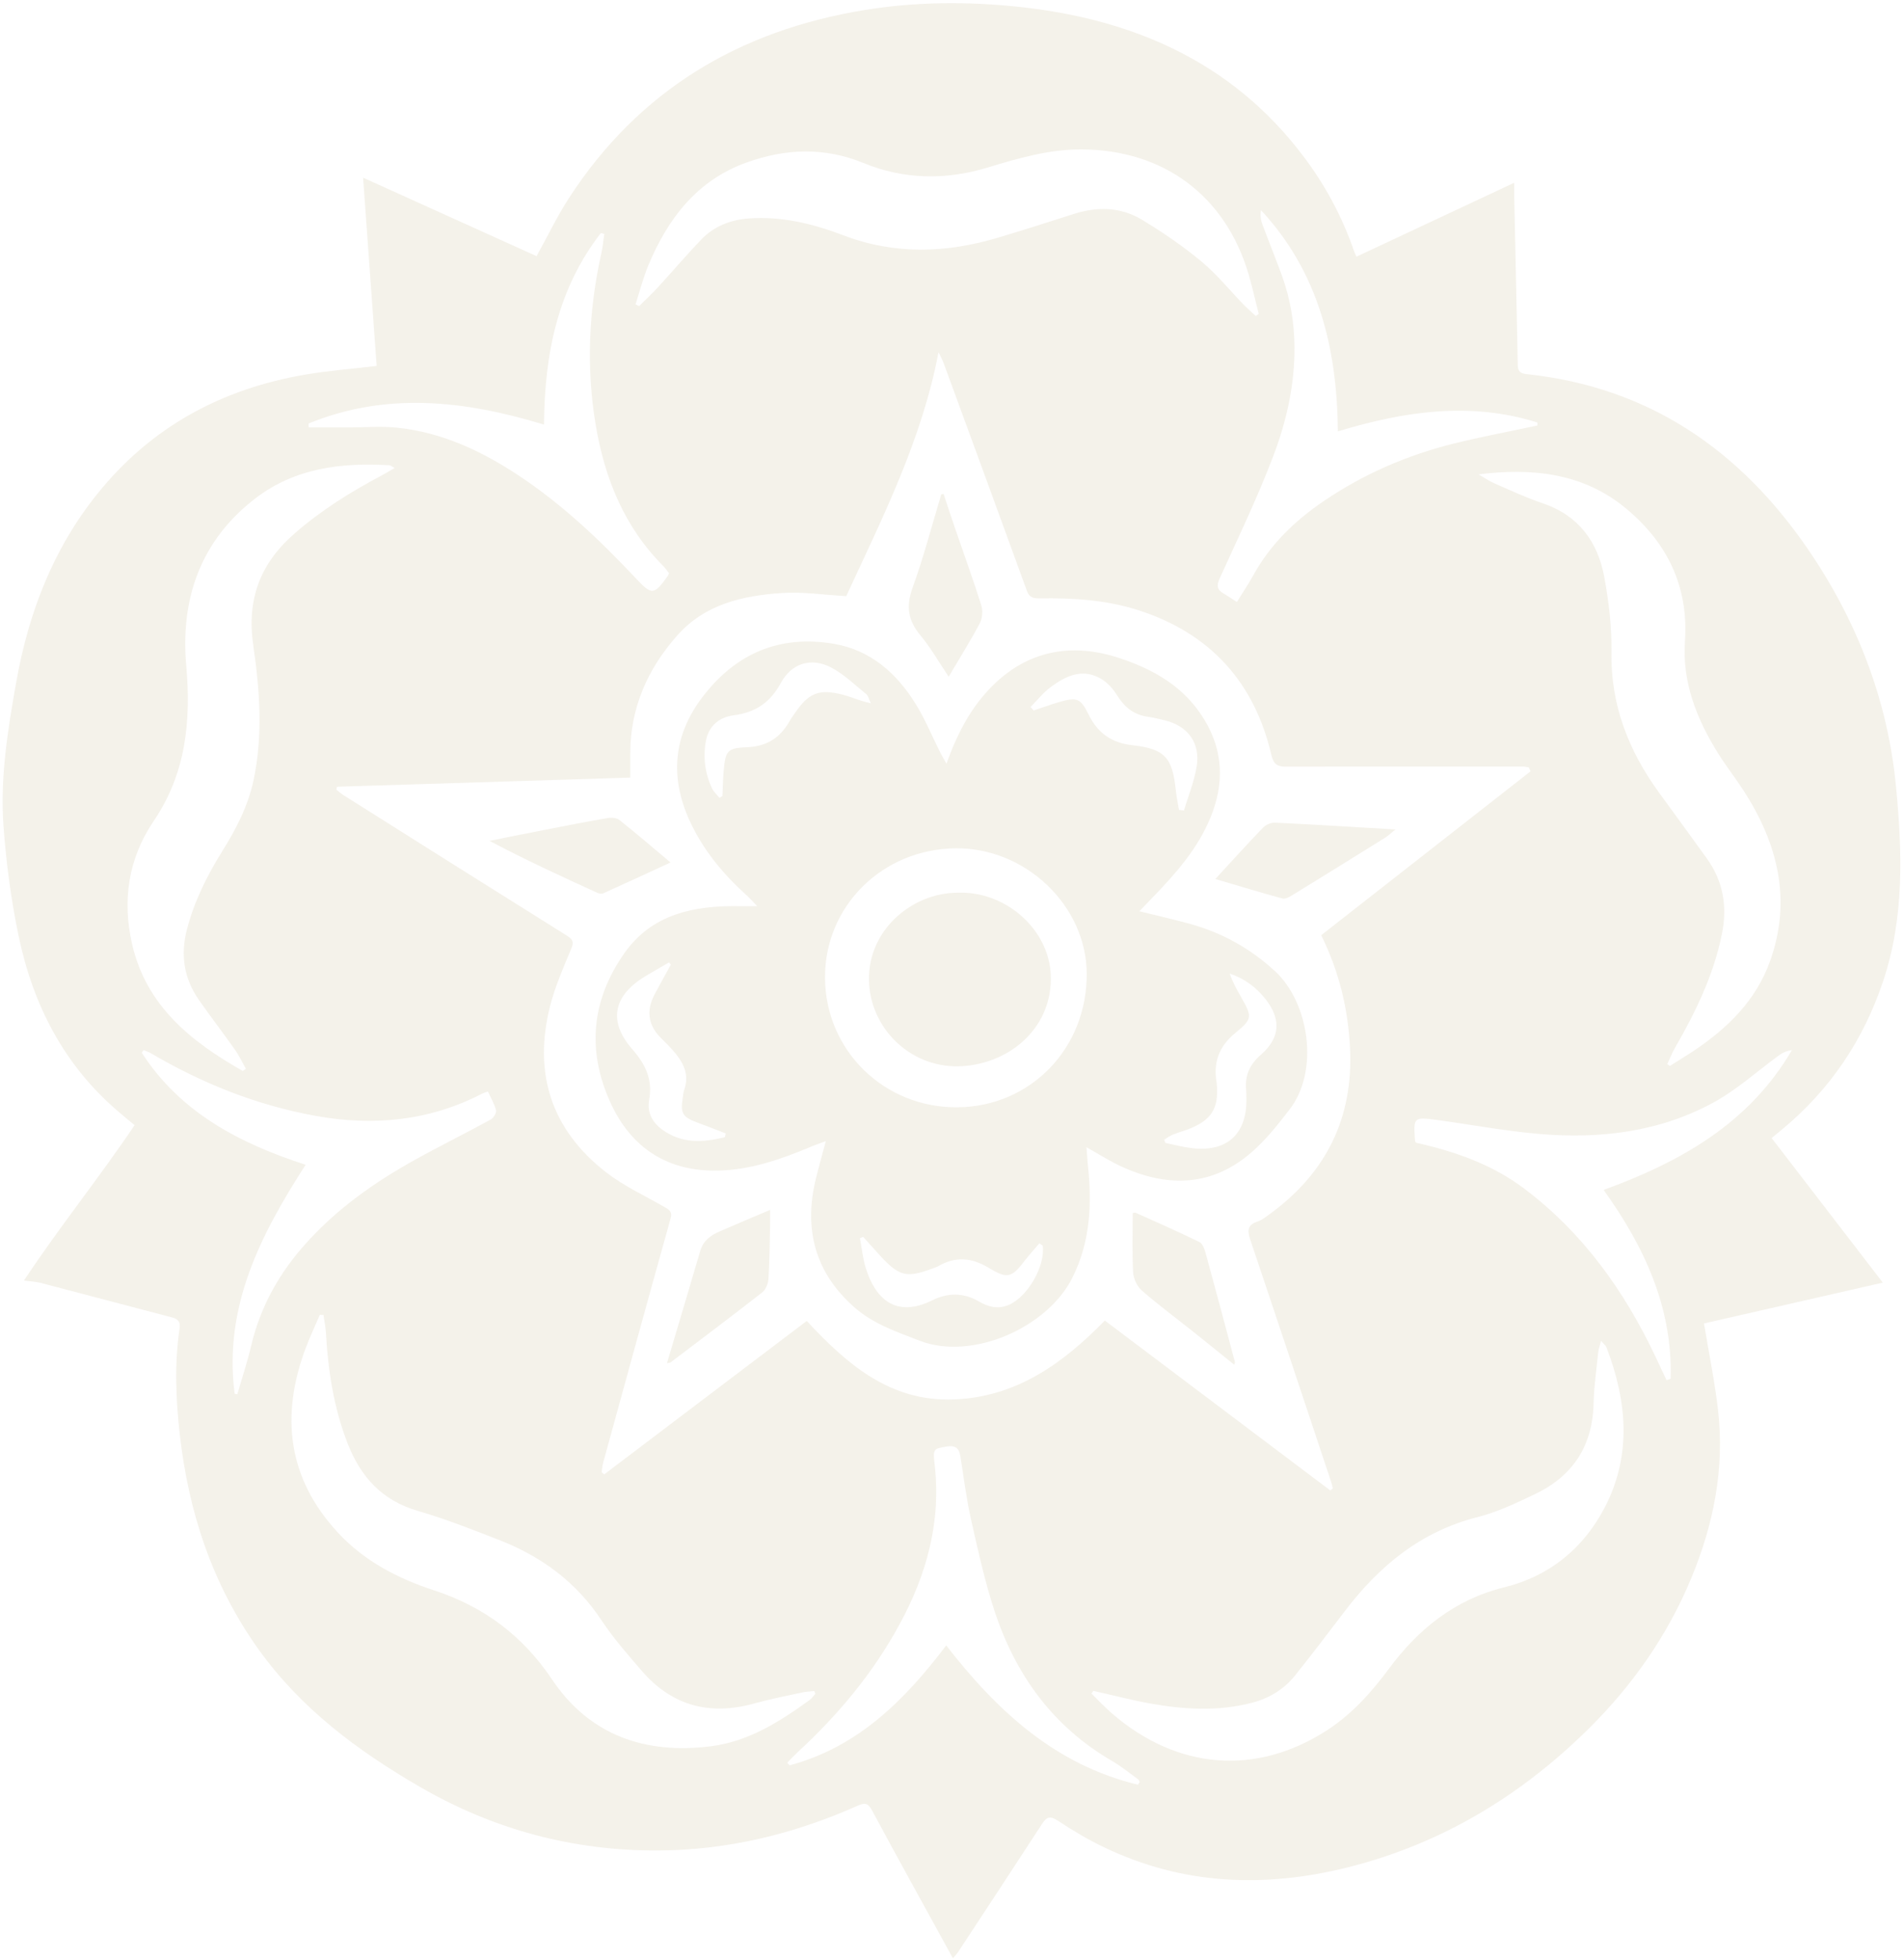 <svg xmlns="http://www.w3.org/2000/svg" width="447" height="460" viewBox="0 0 447 460" fill="none"><g opacity="0.1"><path d="M223.733 459.683C217.246 447.841 210.913 436.458 204.732 424.953C203.814 423.27 203.141 423.056 201.458 423.79C186.525 430.461 170.798 434.286 154.458 434.347C134.569 434.439 115.873 429.451 98.524 419.384C83.867 410.878 70.557 400.964 60.582 386.98C49.811 371.834 44.242 354.852 42.192 336.554C41.274 328.323 40.937 320.061 42.161 311.83C42.406 310.208 41.764 309.566 40.295 309.198C30.044 306.536 19.794 303.782 9.543 301.12C8.503 300.845 7.432 300.814 5.626 300.57C14.011 287.902 23.312 276.427 31.605 264.096C30.32 263.025 29.004 261.985 27.749 260.883C14.99 249.99 7.738 235.823 4.372 219.697C2.597 211.222 1.465 202.593 0.823 193.964C-0.004 182.551 1.832 171.26 3.821 160.061C6.697 143.905 12.419 128.911 22.792 115.999C35.429 100.21 52.075 91.245 71.811 87.909C77.197 86.991 82.643 86.594 88.426 85.89C87.386 71.355 86.315 56.699 85.244 41.705C99.013 47.917 112.538 54.067 125.971 60.126C128.511 55.566 130.744 50.854 133.559 46.509C149.96 21.235 173.521 7.159 202.988 2.355C214.982 0.397 227.16 0.336 239.033 1.59C265.745 4.406 289.184 14.411 305.952 36.626C311.123 43.449 315.131 50.916 317.916 59.024C318.008 59.33 318.191 59.605 318.467 60.248C330.706 54.526 342.854 48.835 355.491 42.899C355.491 44.184 355.491 45.194 355.491 46.203C355.766 59.269 356.072 72.335 356.317 85.4C356.317 86.93 356.654 87.634 358.367 87.817C387.161 90.847 408.641 105.718 424.644 129.187C436.027 145.894 443.187 164.467 445.114 184.54C446.583 199.839 447.134 215.291 442.085 230.346C437.434 244.238 429.601 255.804 418.34 265.136C417.637 265.718 416.933 266.299 415.923 267.125C424.583 278.355 433.15 289.523 442.024 301.059C427.581 304.364 413.536 307.546 400.043 310.637C401.205 317.674 402.582 324.345 403.347 331.046C404.908 344.662 402.307 357.728 397.105 370.304C391.536 383.798 383.275 395.578 372.932 405.798C357.052 421.495 338.478 432.725 316.692 438.233C296.956 443.22 277.618 442.486 259.044 433.521C255.342 431.746 251.762 429.604 248.335 427.34C246.499 426.146 245.703 426.452 244.602 428.166C238.084 438.202 231.505 448.177 224.927 458.183C224.621 458.642 224.223 459.009 223.672 459.713L223.733 459.683ZM359.316 180.99C359.163 180.684 359.01 180.409 358.887 180.103C358.428 180.042 357.939 179.919 357.48 179.919C353.104 179.919 348.729 179.919 344.323 179.919C330.155 179.919 315.988 179.919 301.852 179.95C299.863 179.95 298.975 179.338 298.486 177.227C294.477 160.061 284.074 148.647 267.275 143.231C259.748 140.814 251.915 140.325 244.051 140.447C242.705 140.447 241.695 140.325 241.113 138.764C234.626 120.895 228.078 103.056 221.53 85.216C221.194 84.329 220.735 83.503 220.337 82.677C216.39 103.392 207.057 121.751 198.673 139.927C193.257 139.621 188.361 138.856 183.557 139.192C174.347 139.804 165.443 141.824 158.956 149.198C152.041 157.031 148.002 166.089 147.971 176.706C147.971 178.604 147.971 180.501 147.971 182.52C124.747 183.255 101.92 183.958 79.124 184.662C79.063 184.907 79.033 185.121 78.971 185.366C79.522 185.794 80.073 186.284 80.654 186.651C98.096 197.666 115.567 208.651 133.07 219.606C134.508 220.524 134.783 221.105 134.079 222.757C132.244 227.164 130.285 231.6 129.122 236.221C125.175 251.887 129.398 265.106 142.219 275.112C146.35 278.324 151.245 280.589 155.835 283.22C157.028 283.893 157.916 284.322 157.426 286.035C152.102 305.068 146.87 324.131 141.637 343.194C141.423 343.958 141.362 344.785 141.24 345.58C141.454 345.733 141.637 345.917 141.851 346.07C157.64 334.106 173.46 322.142 189.402 310.055C198.765 320.122 208.893 329.057 223.948 328.476C238.574 327.925 249.528 320.061 259.381 309.963C277.097 323.304 294.722 336.584 312.347 349.864C312.531 349.68 312.714 349.497 312.898 349.344C312.806 348.885 312.714 348.426 312.561 347.967C306.227 328.965 299.924 309.963 293.529 290.992C292.794 288.85 292.856 287.473 295.273 286.708C296.283 286.372 297.17 285.637 298.057 284.995C311.368 275.326 317.793 262.321 316.937 245.859C316.478 236.71 314.336 227.928 310.174 219.514C326.606 206.662 342.946 193.872 359.285 181.082L359.316 180.99ZM56.94 251.398C57.216 251.214 57.461 251.061 57.736 250.877C56.849 249.317 56.084 247.665 55.043 246.226C52.32 242.371 49.444 238.638 46.751 234.783C43.202 229.734 42.314 224.226 43.875 218.198C45.588 211.589 48.556 205.622 52.136 199.87C55.349 194.729 58.164 189.374 59.48 183.346C61.775 172.759 61.01 162.111 59.48 151.646C57.858 140.692 61.041 132.247 69.272 125.117C75.514 119.701 82.398 115.417 89.62 111.593C90.538 111.103 91.425 110.552 92.649 109.848C91.945 109.481 91.67 109.206 91.394 109.206C80.134 108.533 69.272 109.848 60 116.947C47.057 126.861 42.345 140.569 43.722 156.205C44.885 169.332 43.63 181.572 36.103 192.679C30.075 201.583 28.667 211.436 31.023 221.656C34.359 236.16 44.915 244.544 57.032 251.398H56.94ZM191.452 397.629C191.36 397.384 191.268 397.169 191.176 396.925C190.228 397.017 189.249 397.047 188.3 397.261C184.598 398.057 180.865 398.791 177.224 399.801C166.789 402.738 157.885 400.505 150.725 392.243C147.42 388.418 144.055 384.593 141.27 380.401C135.334 371.375 127.134 365.347 117.25 361.491C110.886 359.013 104.552 356.504 98.004 354.607C89.65 352.159 84.663 346.621 81.603 338.787C78.359 330.434 77.013 321.744 76.523 312.87C76.432 311.463 76.156 310.055 75.942 308.648C75.667 308.648 75.391 308.648 75.085 308.617C73.984 311.218 72.76 313.788 71.75 316.45C65.783 332.423 67.558 347.11 79.43 359.839C85.581 366.448 93.414 370.518 101.951 373.303C113.517 377.097 122.666 383.859 129.581 394.171C138.424 407.389 151.612 411.857 167.034 409.868C175.785 408.736 183.098 404.085 190.105 399.005C190.595 398.638 190.962 398.087 191.391 397.598L191.452 397.629ZM347.138 111.348C348.362 112.051 349.494 112.878 350.779 113.428C354.542 115.081 358.306 116.825 362.192 118.141C370.607 120.986 375.105 127.167 376.635 135.459C377.706 141.243 378.409 147.179 378.318 153.023C378.103 165.416 382.295 176.094 389.394 185.917C393.158 191.088 396.952 196.259 400.685 201.461C404.602 206.907 405.581 212.843 404.204 219.453C402.246 228.999 398.054 237.567 393.25 245.921C392.546 247.144 392.026 248.491 391.414 249.776L392.026 250.204C393.862 249.042 395.698 247.94 397.503 246.747C405.52 241.392 412.221 234.905 415.556 225.603C420.727 211.13 417.331 197.942 409.314 185.519C407.386 182.551 405.183 179.766 403.317 176.768C398.329 168.751 394.902 160.122 395.575 150.545C396.463 137.571 391.353 127.32 381.683 119.303C371.708 111.042 359.744 109.757 347.107 111.348H347.138ZM149.165 71.447L150.052 71.845C151.521 70.376 153.051 68.969 154.458 67.439C157.885 63.706 161.159 59.85 164.647 56.209C167.616 53.149 171.379 51.619 175.694 51.283C183.435 50.701 190.84 52.507 197.908 55.199C210.056 59.85 222.142 59.422 234.32 55.781C240.287 54.006 246.223 52.109 252.129 50.212C257.606 48.468 263.053 48.559 268.01 51.527C272.875 54.465 277.648 57.708 282.024 61.35C285.634 64.318 288.633 68.081 291.907 71.447C292.825 72.396 293.835 73.252 294.814 74.17C295.059 74.017 295.273 73.834 295.518 73.681C294.722 70.621 294.049 67.5 293.162 64.471C287.715 45.897 273.15 35.127 253.812 35.065C246.162 35.065 239.033 37.146 231.873 39.319C222.05 42.317 212.228 42.164 202.682 38.248C193.502 34.484 184.353 34.882 175.326 38.125C163.638 42.287 156.753 51.344 152.163 62.39C150.97 65.297 150.174 68.387 149.226 71.386L149.165 71.447ZM256.719 396.833C256.566 397.047 256.382 397.292 256.229 397.506C257.82 399.067 259.35 400.688 261.033 402.157C276.363 415.437 294.936 416.906 311.582 406.104C317.365 402.341 321.924 397.292 326.025 391.754C332.909 382.421 341.569 375.444 353.074 372.599C363.906 369.937 371.831 363.327 376.818 353.689C383.122 341.449 381.959 328.782 377.155 316.267C376.971 315.808 376.512 315.471 375.87 314.706C375.594 315.869 375.319 316.542 375.227 317.276C374.829 321.285 374.217 325.324 374.126 329.363C373.911 339.43 369.199 346.529 360.264 350.751C355.95 352.801 351.544 354.913 346.954 356.076C333.582 359.441 323.76 367.581 315.652 378.26C311.827 383.278 308.002 388.327 304.055 393.253C301.454 396.496 298.057 398.577 294.018 399.648C286.002 401.759 277.985 401.27 269.968 399.832C265.531 399.036 261.155 397.873 256.749 396.894L256.719 396.833ZM267.153 418.956C267.306 418.711 267.428 418.466 267.581 418.252C267.459 418.038 267.367 417.793 267.183 417.64C265.194 416.202 263.297 414.641 261.217 413.417C247.233 405.339 238.421 393.161 233.464 378.076C231.169 371.069 229.578 363.817 227.956 356.596C226.854 351.669 226.242 346.651 225.447 341.694C225.141 339.797 224.131 339.216 222.265 339.522C219.174 340.042 218.991 340.042 219.419 343.714C220.98 357.208 217.552 369.6 211.157 381.319C204.946 392.763 196.684 402.616 187.137 411.398C186.311 412.163 185.577 412.958 184.812 413.754C184.996 413.968 185.179 414.152 185.363 414.366C201.396 410.082 212.412 399.067 222.142 386.215C234.106 401.637 247.814 414.274 267.214 418.925L267.153 418.956ZM391.261 323.947C391.567 323.855 391.903 323.733 392.209 323.641C392.729 306.812 385.906 292.43 376.482 279.304C394.688 272.664 410.66 263.637 420.697 246.471C419.564 246.624 418.616 247.022 417.79 247.603C412.68 251.306 407.937 255.651 402.46 258.68C389.761 265.657 375.808 267.37 361.58 266.177C353.471 265.504 345.424 263.974 337.315 262.872C331.869 262.138 331.808 262.23 332.205 267.768C332.205 267.921 332.358 268.074 332.45 268.227C341.599 270.277 350.35 273.306 357.969 279.089C371.678 289.462 381.316 302.987 388.599 318.317C389.486 320.183 390.343 322.05 391.23 323.916L391.261 323.947ZM360.938 99.904C360.938 99.659 360.938 99.414 360.938 99.169C345.179 94.213 329.635 96.538 314.091 101.25C313.907 81.667 309.562 63.889 296.038 49.324C295.824 50.548 295.977 51.65 296.374 52.69C297.874 56.699 299.496 60.676 300.964 64.715C302.892 70.07 303.841 75.547 303.902 81.269C303.994 90.265 302.035 98.894 298.884 107.156C295.181 116.886 290.653 126.28 286.338 135.765C285.604 137.418 285.665 138.397 287.225 139.284C288.205 139.866 289.153 140.508 290.377 141.304C291.754 139.07 293.07 137.142 294.202 135.092C298.18 127.84 303.932 122.271 310.725 117.651C320.088 111.287 330.308 106.85 341.263 104.126C347.78 102.505 354.389 101.281 360.938 99.873V99.904ZM72.454 99.384C72.454 99.69 72.454 100.026 72.484 100.332C75.544 100.332 78.635 100.332 81.695 100.332C85.581 100.332 89.467 99.996 93.291 100.393C103.756 101.495 113.028 105.84 121.687 111.562C132.029 118.385 140.934 126.861 149.379 135.857C153.02 139.743 153.571 139.651 156.692 135.306C156.845 135.123 156.906 134.847 157.059 134.541C156.661 134.021 156.294 133.471 155.835 132.981C146.564 123.74 141.943 112.266 139.832 99.628C137.598 86.165 138.21 72.763 141.178 59.453C141.515 57.953 141.637 56.393 141.882 54.893C141.607 54.832 141.331 54.771 141.056 54.71C130.867 67.837 127.837 83.197 127.715 99.659C109.111 93.998 90.721 91.918 72.423 99.414L72.454 99.384ZM55.043 327.129C55.257 327.16 55.502 327.221 55.716 327.252C56.818 323.457 58.072 319.724 58.96 315.9C61.132 306.659 65.63 298.673 71.964 291.696C79.216 283.649 87.937 277.498 97.361 272.266C103.236 268.992 109.295 266.024 115.2 262.78C115.843 262.413 116.608 261.22 116.455 260.608C116.087 259.108 115.231 257.732 114.558 256.202C113.946 256.416 113.548 256.508 113.211 256.691C100.819 263.117 87.661 264.371 74.137 261.924C60.337 259.445 47.485 254.305 35.399 247.206C34.879 246.9 34.267 246.716 33.685 246.471C33.563 246.685 33.41 246.9 33.288 247.114C42.314 261.067 56.084 268.319 71.75 273.398C61.194 289.768 52.473 306.689 55.074 327.037L55.043 327.129Z" fill="#907629"></path><path d="M193.991 267.805C192.522 268.356 191.298 268.754 190.105 269.274C183.312 272.12 176.427 274.507 168.961 274.751C156.997 275.149 148.246 269.641 143.289 258.748C137.72 246.478 138.914 234.698 146.533 223.805C153.02 214.503 162.995 212.514 173.643 212.697C174.775 212.697 175.938 212.697 177.774 212.697C176.672 211.565 176.06 210.831 175.357 210.219C169.788 205.201 165.075 199.54 161.924 192.686C157.242 182.435 158.038 172.674 164.892 163.648C172.633 153.458 182.914 148.96 195.674 151.102C204.395 152.571 210.514 158.018 215.012 165.3C217.215 168.85 218.807 172.797 220.704 176.56C221.101 177.356 221.56 178.09 222.203 179.253C224.314 173.348 226.823 168.207 230.526 163.709C238.971 153.458 250.048 150.276 262.716 154.438C271.008 157.161 278.229 161.322 282.849 169.094C287.256 176.469 287.378 184.088 284.196 191.86C281.166 199.265 275.965 205.109 270.488 210.77C269.57 211.718 268.652 212.667 267.489 213.891C271.742 214.962 275.659 215.818 279.484 216.889C286.98 218.97 293.559 222.642 299.342 227.966C307.359 235.34 309.776 251.374 302.738 260.431C300.015 263.95 297.231 267.5 293.895 270.406C284.594 278.546 274.129 278.79 263.266 273.803C260.543 272.548 258.003 270.927 255.066 269.274C255.188 270.865 255.28 272.181 255.402 273.497C256.382 282.676 255.984 291.581 251.669 300.087C245.794 311.623 228.231 319.425 215.961 314.713C210.576 312.632 205.16 310.827 200.753 307.002C191.36 298.832 188.636 288.582 191.543 276.648C192.247 273.803 193.043 271.018 193.899 267.775L193.991 267.805ZM224.406 199.112C207.179 199.265 193.624 212.667 193.685 229.465C193.746 246.57 207.607 260.095 224.834 259.911C242.061 259.727 255.311 245.927 255.127 228.394C254.974 212.514 240.746 198.959 224.375 199.112H224.406ZM202.62 290.326C202.375 290.418 202.13 290.54 201.886 290.632C202.314 292.958 202.559 295.314 203.232 297.578C205.374 304.554 210.086 309.573 218.898 305.197C222.478 303.422 226.181 303.361 229.791 305.472C232.025 306.788 234.412 307.4 237.013 306.207C241.297 304.248 245.366 297.272 244.815 292.468C244.815 292.346 244.571 292.254 244.02 291.825C242.949 293.08 241.817 294.335 240.776 295.65C237.594 299.812 236.646 300.332 232.209 297.639C228.078 295.13 224.284 294.855 220.183 297.241C219.816 297.456 219.388 297.547 219.021 297.7C212.87 300.026 211.126 299.628 206.598 294.702C205.251 293.233 203.966 291.764 202.62 290.296V290.326ZM241.909 165.912C242.153 166.187 242.429 166.493 242.673 166.769C244.632 166.126 246.59 165.392 248.579 164.811C252.832 163.587 253.658 163.831 255.586 167.748C257.697 172.062 260.971 174.357 265.775 174.908C273.456 175.765 275.261 177.754 276.057 185.618C276.209 187.117 276.546 188.616 276.791 190.116C277.189 190.146 277.556 190.177 277.954 190.238C278.994 186.78 280.402 183.353 280.952 179.834C281.809 174.327 278.841 170.379 273.425 169.064C272.109 168.758 270.794 168.421 269.478 168.238C266.112 167.779 263.909 165.912 262.165 163.066C261.247 161.567 259.87 160.098 258.34 159.242C254.026 156.794 250.17 158.691 246.682 161.261C244.907 162.577 243.5 164.382 241.909 165.973V165.912ZM157.456 226.406C157.334 226.222 157.212 226.038 157.089 225.885C155.192 226.987 153.295 228.058 151.428 229.19C143.932 233.749 142.738 239.747 148.43 246.264C151.551 249.814 153.264 253.394 152.408 258.136C151.826 261.257 153.295 263.644 155.682 265.296C160.149 268.448 165.106 268.203 170.155 266.918C170.216 266.918 170.247 266.612 170.369 266.031C168.105 265.174 165.81 264.256 163.484 263.399C160.302 262.206 159.721 261.257 160.271 257.861C160.394 257.188 160.394 256.484 160.608 255.872C161.985 252.078 160.302 249.171 157.915 246.478C157.12 245.591 156.324 244.765 155.467 243.939C152.224 240.879 151.581 237.39 153.662 233.443C154.917 231.087 156.202 228.762 157.487 226.436L157.456 226.406ZM273.333 267.591C273.425 267.806 273.517 268.05 273.609 268.264C275.659 268.693 277.678 269.244 279.759 269.488C287.99 270.498 292.733 266.214 292.61 258.014C292.61 257.249 292.61 256.484 292.549 255.75C292.213 252.384 293.467 249.783 296.037 247.549C300.535 243.633 300.841 239.257 297.108 234.514C294.936 231.76 292.182 229.68 288.694 228.517C289.367 230.475 290.315 232.189 291.295 233.902C293.926 238.584 294.171 239.073 290.071 242.409C286.062 245.683 284.777 249.508 285.664 254.342C285.664 254.495 285.664 254.679 285.695 254.832C286.062 260.095 284.441 262.787 279.514 264.837C278.107 265.419 276.638 265.786 275.23 266.367C274.557 266.643 273.945 267.132 273.303 267.53L273.333 267.591ZM168.87 187.27C169.114 187.148 169.359 186.995 169.604 186.872C169.696 184.853 169.726 182.833 169.91 180.844C170.308 176.254 170.767 175.551 175.357 175.398C179.977 175.214 183.159 173.195 185.362 169.278C185.729 168.605 186.188 167.993 186.617 167.381C189.891 162.577 192.308 161.628 197.999 163.097C199.376 163.464 200.723 164.015 202.069 164.443C202.65 164.627 203.262 164.78 204.456 165.086C203.936 163.984 203.813 163.281 203.354 162.913C200.692 160.771 198.183 158.293 195.184 156.702C190.503 154.223 185.852 155.631 183.312 160.312C180.834 164.902 177.315 167.258 172.205 167.901C168.931 168.329 166.422 170.318 165.749 173.807C165.014 177.631 165.473 181.364 167.095 184.914C167.493 185.801 168.288 186.505 168.9 187.27H168.87Z" fill="#907629"></path><path d="M285.327 206.319C289.397 201.913 292.885 198.027 296.496 194.294C297.169 193.59 298.424 193.039 299.372 193.1C308.521 193.529 317.64 194.11 327.615 194.691C326.452 195.609 325.932 196.16 325.289 196.558C317.946 201.148 310.571 205.707 303.197 210.236C302.585 210.603 301.698 211.062 301.116 210.909C296.037 209.532 291.019 208.002 285.327 206.319Z" fill="#907629"></path><path d="M156.6 319.907C159.262 310.942 161.863 302.282 164.403 293.592C165.076 291.267 166.789 289.982 168.839 289.094C172.664 287.411 176.55 285.79 180.804 283.984C180.804 285.055 180.804 285.943 180.804 286.83C180.712 291.297 180.681 295.765 180.406 300.232C180.345 301.334 179.733 302.741 178.906 303.384C171.807 308.922 164.617 314.338 157.426 319.785C157.304 319.877 157.12 319.846 156.6 319.968V319.907Z" fill="#907629"></path><path d="M265.929 284.714C266.082 284.714 266.479 284.561 266.724 284.714C271.712 286.948 276.699 289.151 281.595 291.538C282.268 291.875 282.727 293.007 282.972 293.863C285.328 302.462 287.623 311.06 289.918 319.689C289.948 319.842 289.857 319.995 289.765 320.331C286.705 317.853 283.676 315.405 280.646 312.988C276.424 309.622 272.079 306.409 268.04 302.89C266.938 301.942 266.112 300.106 266.02 298.637C265.776 294.108 265.929 289.58 265.929 284.776V284.714Z" fill="#907629"></path><path d="M157.456 202.42C151.826 205.021 146.747 207.377 141.637 209.672C141.239 209.855 140.596 209.733 140.199 209.549C131.753 205.694 123.308 201.808 114.924 197.371C119.392 196.484 123.828 195.566 128.296 194.709C133.069 193.76 137.843 192.842 142.647 192.016C143.534 191.863 144.788 191.955 145.431 192.475C149.348 195.596 153.172 198.87 157.426 202.45L157.456 202.42Z" fill="#907629"></path><path d="M221.531 115.966C222.449 118.72 223.336 121.474 224.285 124.197C226.335 130.164 228.477 136.069 230.374 142.067C230.772 143.321 230.649 145.127 230.037 146.259C227.865 150.39 225.356 154.367 222.724 158.835C220.338 155.316 218.502 152.011 216.115 149.166C213.178 145.677 212.657 142.342 214.249 137.936C216.849 130.776 218.777 123.34 220.98 116.027C221.164 116.027 221.347 115.966 221.531 115.936V115.966Z" fill="#907629"></path><path d="M224.743 209.545C235.973 209.055 246.193 218.02 246.683 228.76C247.233 240.725 237.656 249.445 226.059 250.241C214.462 251.036 204.854 242.132 204.059 231.178C203.141 218.602 214.065 209.545 224.743 209.545Z" fill="#907629"></path></g></svg>